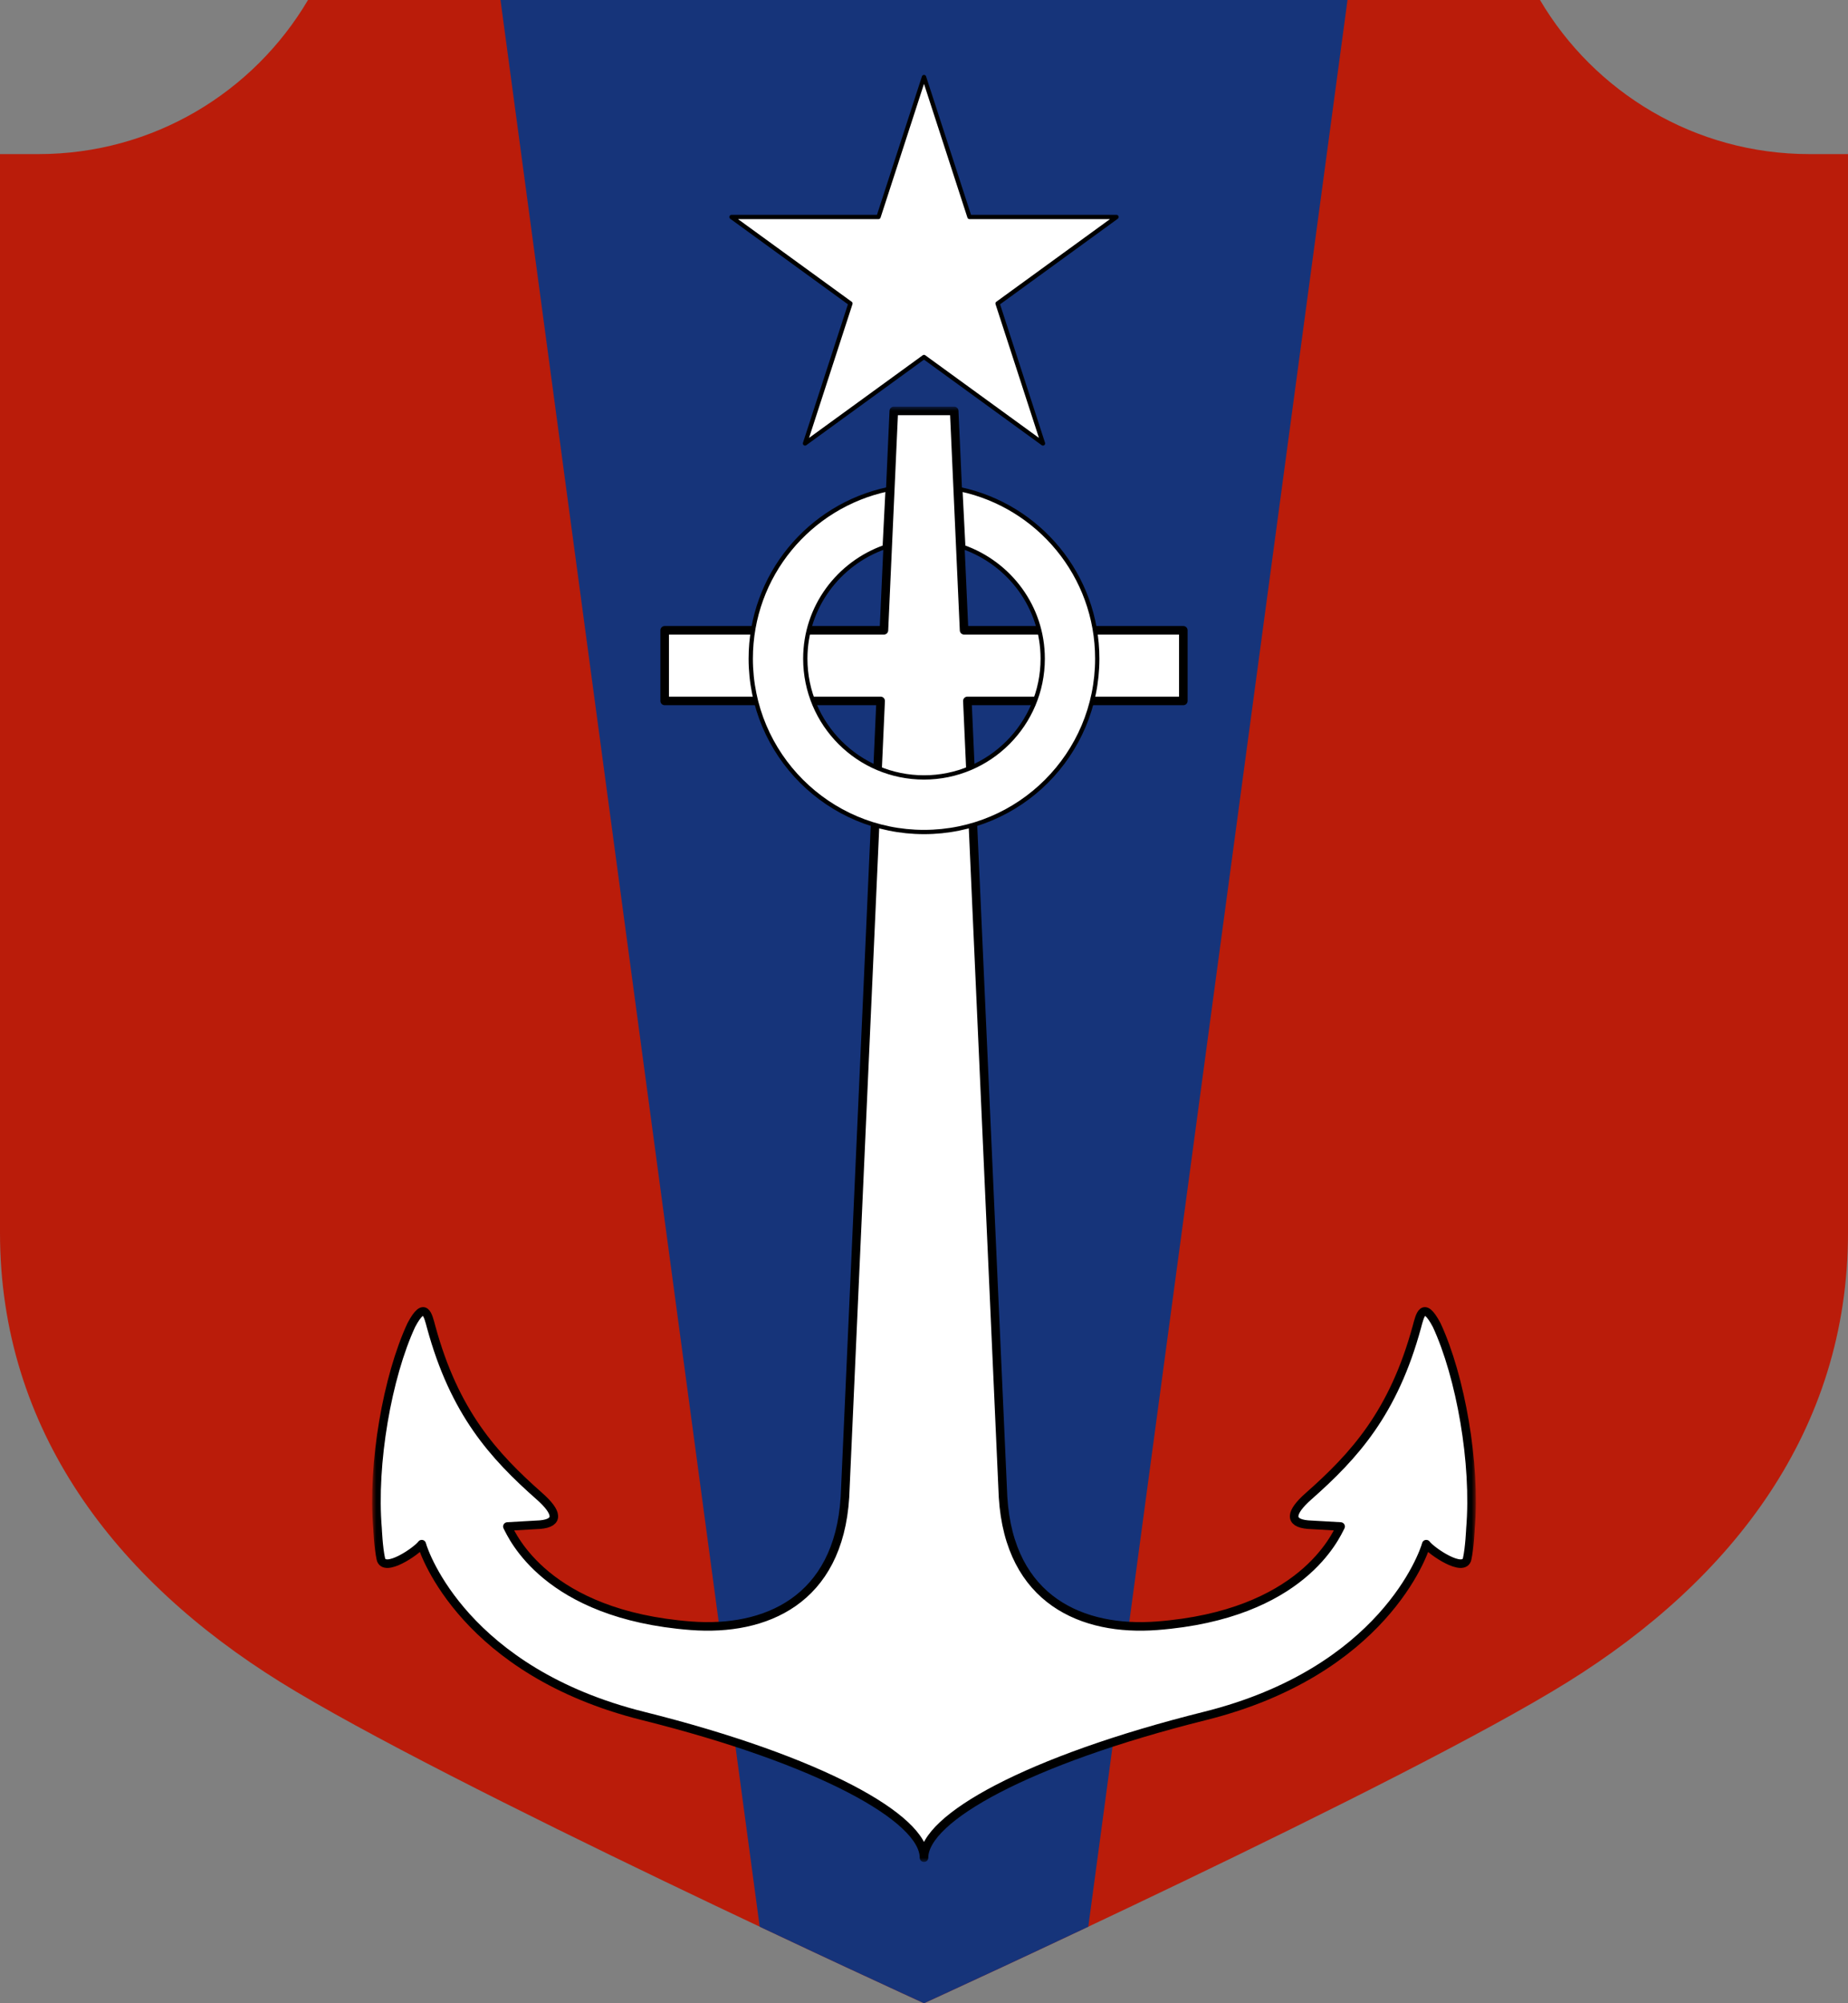 <?xml version="1.0" encoding="UTF-8" standalone="no"?>
<!DOCTYPE svg PUBLIC "-//W3C//DTD SVG 1.1//EN" "http://www.w3.org/Graphics/SVG/1.1/DTD/svg11.dtd">
<!-- Created with Vectornator (http://vectornator.io/) -->
<svg stroke-miterlimit="10" style="fill-rule:nonzero;clip-rule:evenodd;stroke-linecap:round;stroke-linejoin:round;" version="1.1" viewBox="0 0 216 234" xml:space="preserve" xmlns="http://www.w3.org/2000/svg" xmlns:xlink="http://www.w3.org/1999/xlink">
<rect x="0" y="0" width="216" height="234" fill="#808080" stroke="none"/>
<defs>
<path d="M1.59872e-14 144C1.59872e-14 167.055 13.502 184.499 32.75 196.469C51.998 208.439 108 234 108 234C108 234 163.997 208.444 183.25 196.469C202.503 184.493 216 167.055 216 144L216 18L211.5 18C198.086 18 186.358 10.772 180 4.61853e-14L36 4.61853e-14C29.642 10.772 17.914 18 4.5 18L0 18L1.59872e-14 144Z" id="Fill"/>
<path d="M104.471 48L103.316 73.625L77.69 73.625L77.69 81.875L102.931 81.875L98.761 174.875C98.011 186.984 89.427 190.57 80.765 189.906C63.804 188.607 59.867 179.381 59.304 178.312L63.121 178.094C65.4 177.895 65.164 176.642 63.057 174.781C57.683 170.035 53.119 165.017 50.386 154.969C50.031 153.663 49.652 151.807 48.076 154.781C45.281 160.806 43.489 170.952 44.13 178.562C44.13 178.563 44.226 180.806 44.515 182.094C44.893 183.774 48.669 181.21 49.295 180.375C49.591 181.512 54.391 195.256 75.151 200.438C95.911 205.619 108 212.407 108 217C108 212.397 120.089 205.619 140.849 200.438C161.609 195.256 166.409 181.512 166.705 180.375C167.331 181.21 171.107 183.774 171.485 182.094C171.774 180.806 171.87 178.563 171.87 178.562C172.512 170.952 170.719 160.806 167.924 154.781C166.348 151.807 165.969 153.663 165.614 154.969C162.881 165.017 158.317 170.035 152.943 174.781C150.836 176.642 150.6 177.895 152.879 178.094L156.696 178.312C156.133 179.381 152.196 188.607 135.235 189.906C126.573 190.57 117.989 186.984 117.239 174.875L113.069 81.875L138.31 81.875L138.31 73.625L112.684 73.625L111.529 48C111.529 48 108 48 108 48L104.471 48Z" id="Fill_2"/>
</defs>
<g id="Insignia-logo">
<use fill="#ba1c0a" fill-rule="nonzero" opacity="1" stroke="none" xlink:href="#Fill"/>
<clipPath id="ClipPath">
<use xlink:href="#Fill"/>
</clipPath>
<g clip-path="url(#ClipPath)">
<path d="M90 234L126 234L157.5 0L58.5 0L90 234Z" fill="#16347a" fill-rule="evenodd" opacity="1" stroke="none"/>
</g>
</g>
<g id="Layer-2">
<g opacity="1">
<g opacity="1">
<use fill="#ffffff" fill-rule="nonzero" stroke="none" xlink:href="#Fill_2"/>
<mask height="170" id="StrokeMask" maskUnits="userSpaceOnUse" width="129" x="43.5" y="47.5">
<rect fill="#ffffff" height="170" stroke="none" width="129" x="43.5" y="47.5"/>
<use fill="#000000" fill-rule="evenodd" stroke="none" xlink:href="#Fill_2"/>
</mask>
<use fill="none" mask="url(#StrokeMask)" stroke="#000000" stroke-linecap="round" stroke-linejoin="round" stroke-width="1" xlink:href="#Fill_2"/>
</g>
<path d="M103.75 57.156C94.606 59.108 87.75 67.212 87.75 76.938C87.75 88.12 96.817 97.188 108 97.188C119.183 97.188 128.25 88.12 128.25 76.938C128.25 67.212 121.394 59.108 112.25 57.156C112.358 59.279 112.446 60.984 112.594 63.906C117.983 65.807 121.875 70.898 121.875 76.938C121.875 84.595 115.657 90.812 108 90.812C100.343 90.812 94.125 84.595 94.125 76.938C94.125 70.898 98.017 65.807 103.406 63.906C103.554 60.984 103.642 59.279 103.75 57.156Z" fill="#ffffff" fill-rule="nonzero" opacity="1" stroke="#000000" stroke-linecap="round" stroke-linejoin="miter" stroke-width="0.5"/>
</g>
<g opacity="1">
<path d="M107.996 9L102.685 25.346L85.502 25.346L85.5 25.346L85.5 25.348L85.498 25.35C85.499 25.35 85.499 25.351 85.5 25.352C89.844 28.508 94.647 31.997 99.402 35.452L94.091 51.798L94.096 51.8L94.096 51.801L108 41.7C112.755 45.155 117.559 48.645 121.904 51.801L121.904 51.8L121.906 51.8L121.909 51.798L116.598 35.452L130.502 25.35L130.5 25.346L113.315 25.346L108.004 9L108 9.002L107.996 9Z" fill="#ffffff" fill-rule="nonzero" opacity="1" stroke="#000000" stroke-linecap="round" stroke-linejoin="round" stroke-width="0.5"/>
</g>
</g>
</svg>
